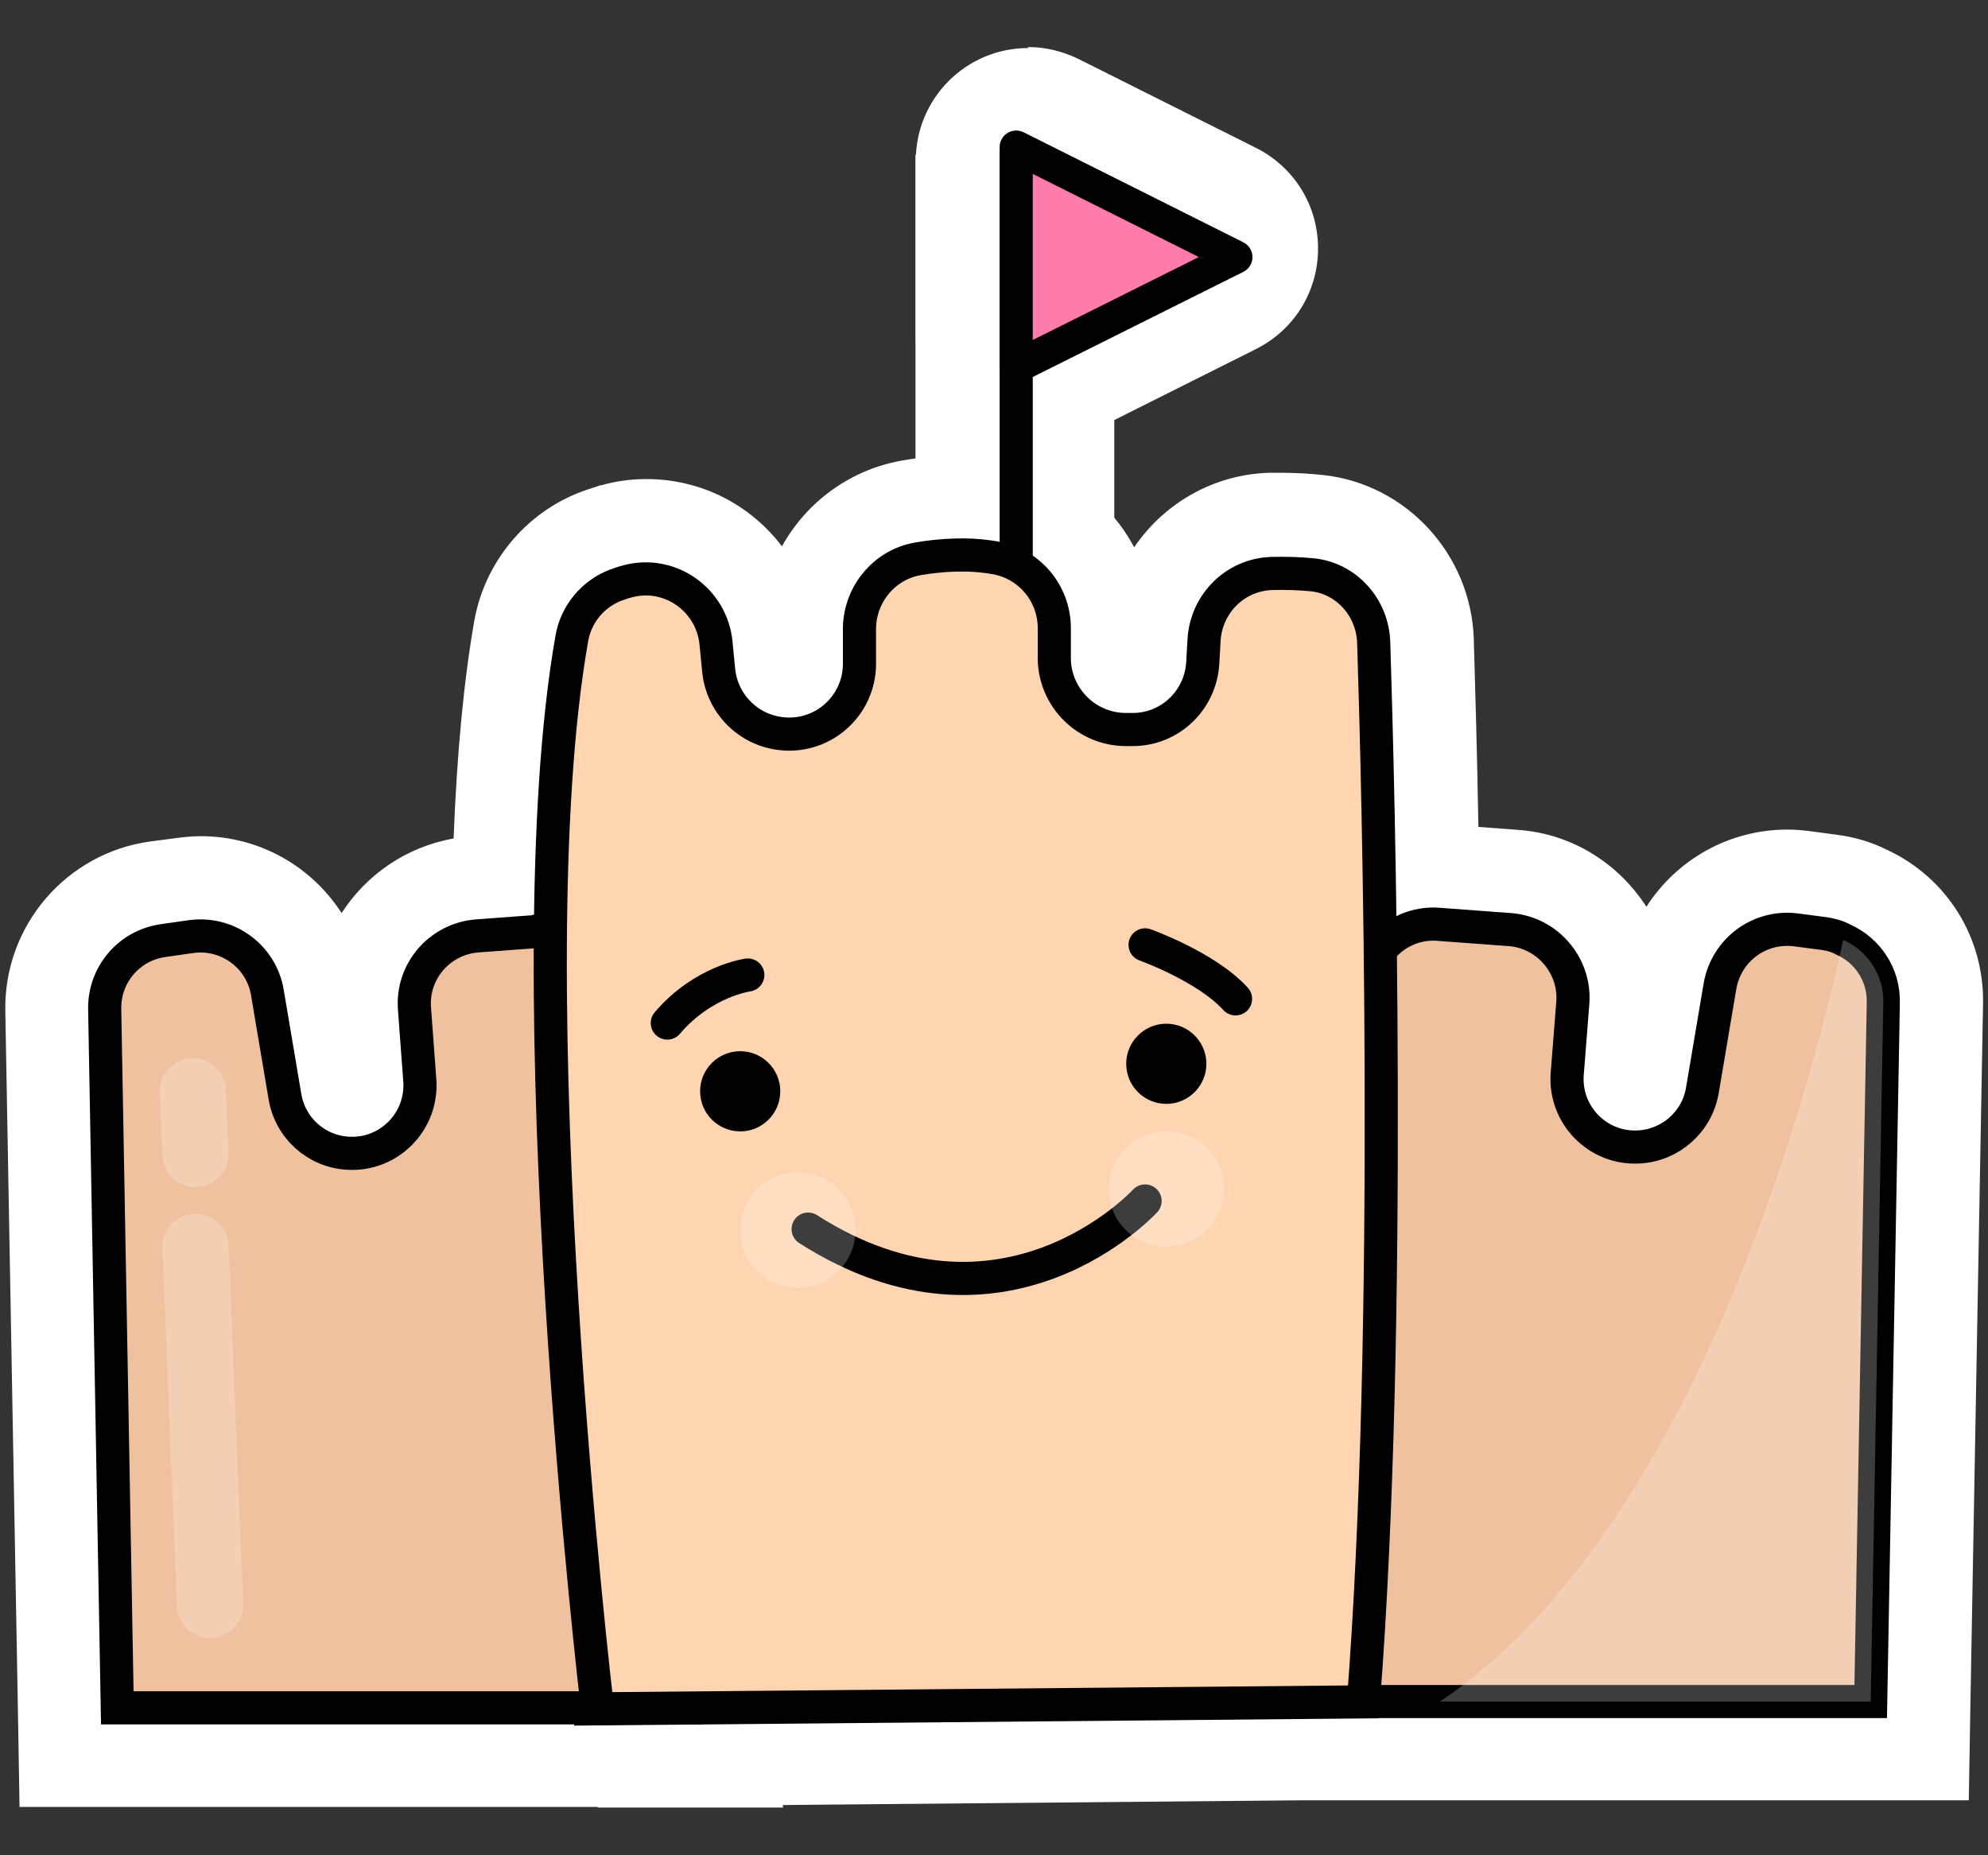 <svg width="30" height="28" viewBox="0 0 30 28" fill="none" xmlns="http://www.w3.org/2000/svg">
<rect x="0" y="0" width="30" height="28" fill="#333333" stroke="none"/>
<path d="M15.315 8.515V2.335" stroke="white" stroke-width="3" stroke-miterlimit="10"/>
<path d="M15.515 6.045C14.995 6.045 14.57 5.62 14.57 5.1V2.425C14.57 1.905 14.995 1.48 15.515 1.48C15.66 1.48 15.805 1.515 15.94 1.58L18.615 2.92C18.94 3.08 19.14 3.405 19.14 3.765C19.14 4.125 18.94 4.45 18.615 4.61L15.94 5.95C15.81 6.015 15.665 6.05 15.515 6.05V6.045Z" fill="#EAC3A0"/>
<path d="M15.515 2.22C15.545 2.22 15.575 2.225 15.605 2.24L18.28 3.58C18.425 3.655 18.425 3.86 18.28 3.93L15.605 5.27C15.575 5.285 15.545 5.29 15.515 5.29C15.41 5.29 15.32 5.205 15.32 5.095V2.42C15.32 2.305 15.415 2.225 15.515 2.225M15.515 0.725C14.58 0.725 13.82 1.485 13.82 2.42V5.095C13.82 6.03 14.58 6.79 15.515 6.79C15.775 6.79 16.04 6.73 16.275 6.61L18.95 5.27C19.53 4.98 19.89 4.4 19.89 3.75C19.89 3.1 19.53 2.52 18.95 2.23L16.275 0.89C16.04 0.775 15.78 0.71 15.515 0.71V0.725Z" fill="white"/>
<path d="M9.02 26.53L9.01 25.03L11.065 25.005V26.515L10.315 26.53H9.02Z" fill="#EAC3A0"/>
<path d="M10.315 25.765V25.78H9.02L10.315 25.765ZM11.815 24.265H10.3L9.005 24.28L9.02 27.28H11.815V24.265Z" fill="white"/>
<path d="M1.03 26.53L0.825 15.25C0.81 14.35 1.47 13.575 2.36 13.455L2.78 13.4C2.86 13.39 2.94 13.385 3.02 13.385C3.89 13.385 4.625 14.01 4.77 14.87L5.035 16.44C5.055 16.565 5.165 16.66 5.29 16.67C5.41 16.67 5.475 16.615 5.505 16.58C5.535 16.545 5.585 16.475 5.575 16.375L5.495 15.29C5.42 14.32 6.155 13.465 7.13 13.385L7.56 13.355C7.595 11.815 7.705 10.525 7.885 9.51C8 8.89 8.435 8.365 9.025 8.14C9.07 8.12 9.15 8.095 9.23 8.07C9.415 8.02 9.575 7.995 9.74 7.995C10.665 7.995 11.455 8.72 11.545 9.645L11.585 10.05C11.6 10.205 11.72 10.325 11.875 10.34C12.07 10.34 12.21 10.2 12.21 10.03V9.475C12.23 8.595 12.86 7.855 13.71 7.705C13.995 7.66 14.26 7.635 14.515 7.635C14.735 7.635 14.945 7.65 15.145 7.685C16.01 7.835 16.64 8.58 16.65 9.455L16.66 9.945C16.66 10.12 16.805 10.26 16.975 10.26H17.09C17.25 10.26 17.385 10.13 17.395 9.96L17.415 9.605C17.465 8.675 18.24 7.925 19.17 7.905H19.325C19.51 7.905 19.7 7.91 19.88 7.93C20.76 8.025 21.445 8.775 21.475 9.67C21.51 10.815 21.54 12.02 21.56 13.2C21.58 13.2 21.605 13.2 21.625 13.2C21.67 13.2 21.715 13.2 21.76 13.205L22.84 13.285C23.815 13.36 24.55 14.215 24.48 15.185L24.395 16.27C24.39 16.37 24.44 16.445 24.47 16.475C24.5 16.51 24.565 16.56 24.665 16.56C24.815 16.55 24.92 16.46 24.945 16.33L25.21 14.76C25.355 13.9 26.09 13.275 26.96 13.275C27.04 13.275 27.12 13.28 27.2 13.29L27.62 13.345C27.805 13.37 27.975 13.42 28.13 13.5C28.77 13.79 29.17 14.43 29.155 15.14L28.95 26.42H19.665L9.005 26.515H1.03V26.53Z" fill="#EAC3A0"/>
<path d="M14.525 8.375C14.69 8.375 14.86 8.385 15.03 8.415C15.535 8.505 15.905 8.94 15.91 9.455L15.92 9.95C15.92 10.535 16.4 11 16.985 11C16.985 11 16.99 11 16.995 11H17.1C17.66 11 18.12 10.56 18.155 9.995L18.175 9.64C18.205 9.09 18.65 8.655 19.2 8.64C19.245 8.64 19.29 8.64 19.335 8.64C19.495 8.64 19.655 8.645 19.81 8.665C20.33 8.72 20.72 9.165 20.74 9.685C20.765 10.52 20.815 12.22 20.835 14.33C21.025 14.095 21.315 13.945 21.635 13.945C21.66 13.945 21.685 13.945 21.715 13.945L22.795 14.025C23.355 14.07 23.78 14.565 23.74 15.125L23.655 16.205C23.61 16.8 24.085 17.305 24.675 17.305C24.695 17.305 24.715 17.305 24.735 17.305C25.215 17.28 25.615 16.925 25.695 16.45L25.96 14.88C26.045 14.38 26.475 14.02 26.97 14.02C27.015 14.02 27.065 14.02 27.11 14.03L27.53 14.085C27.63 14.1 27.725 14.125 27.815 14.175C28.18 14.335 28.43 14.705 28.42 15.125L28.23 25.67H19.68L10.31 25.755L9.015 25.77H1.77L1.58 15.225C1.57 14.705 1.95 14.26 2.47 14.185L2.89 14.13C2.935 14.125 2.985 14.12 3.03 14.12C3.525 14.12 3.96 14.475 4.045 14.98L4.31 16.55C4.39 17.025 4.785 17.375 5.265 17.405C5.285 17.405 5.305 17.405 5.325 17.405C5.915 17.405 6.39 16.9 6.345 16.305L6.265 15.225C6.22 14.66 6.645 14.17 7.21 14.125L8.29 14.045H8.32C8.335 12.395 8.425 10.85 8.64 9.63C8.705 9.27 8.96 8.965 9.305 8.83C9.36 8.81 9.415 8.79 9.475 8.775C9.57 8.75 9.665 8.735 9.755 8.735C10.285 8.735 10.76 9.145 10.81 9.705L10.85 10.11C10.9 10.62 11.305 11.03 11.82 11.075C11.85 11.075 11.88 11.075 11.915 11.075C12.495 11.075 12.97 10.605 12.975 10.02V9.47C12.99 8.96 13.35 8.52 13.855 8.43C14.06 8.395 14.29 8.37 14.53 8.37M14.53 6.87C14.24 6.87 13.93 6.895 13.615 6.95C12.82 7.09 12.17 7.58 11.8 8.245C11.33 7.625 10.59 7.23 9.755 7.23C9.525 7.23 9.295 7.26 9.07 7.325H9.05L9.03 7.335C8.935 7.365 8.84 7.395 8.75 7.43C7.925 7.75 7.32 8.485 7.16 9.355C7 10.26 6.895 11.365 6.845 12.655C6.13 12.78 5.525 13.205 5.155 13.78C4.7 13.075 3.915 12.62 3.03 12.62C2.915 12.62 2.8 12.63 2.685 12.645L2.265 12.7C1 12.875 0.06 13.97 0.08 15.25L0.27 25.795L0.295 27.27H9.02L10.33 27.255L19.7 27.17H28.235H29.71L29.735 25.695L29.925 15.15C29.945 14.15 29.38 13.245 28.475 12.825C28.245 12.71 27.995 12.635 27.73 12.6L27.32 12.545C27.205 12.53 27.09 12.52 26.975 12.52C26.09 12.52 25.3 12.975 24.845 13.685C24.43 13.04 23.735 12.585 22.915 12.525L22.31 12.48C22.29 11.32 22.26 10.34 22.24 9.635C22.195 8.365 21.225 7.31 19.975 7.17C19.78 7.15 19.565 7.135 19.335 7.135C19.28 7.135 19.22 7.135 19.165 7.135C18.32 7.155 17.565 7.595 17.115 8.26C16.755 7.58 16.095 7.07 15.285 6.93C15.035 6.885 14.78 6.865 14.52 6.865L14.53 6.87Z" fill="white"/>
<path d="M8.28 14.045L7.2 14.125C6.635 14.17 6.21 14.66 6.255 15.225L6.335 16.305C6.38 16.92 5.875 17.44 5.255 17.405C4.775 17.38 4.38 17.025 4.3 16.55L4.035 14.98C3.945 14.435 3.435 14.06 2.885 14.135L2.465 14.195C1.95 14.265 1.57 14.71 1.58 15.23L1.77 25.775H10.315L9.38 14.975C9.33 14.415 8.84 14 8.28 14.04V14.045Z" fill="#EFC19E" stroke="black" stroke-width="0.5" stroke-miterlimit="10"/>
<path d="M28.42 15.135L28.23 25.68H19.68L20.615 14.885C20.665 14.325 21.15 13.905 21.71 13.95L22.79 14.03C23.35 14.075 23.775 14.57 23.735 15.13L23.65 16.21C23.605 16.825 24.11 17.345 24.73 17.31C25.21 17.285 25.61 16.93 25.69 16.455L25.955 14.885C26.05 14.335 26.555 13.96 27.11 14.035L27.53 14.09C27.63 14.105 27.725 14.13 27.815 14.18C28.18 14.34 28.43 14.71 28.42 15.13V15.135Z" fill="#EFC19E" stroke="black" stroke-width="0.5" stroke-miterlimit="10"/>
<path d="M9.015 25.775C9.015 25.775 7.715 14.81 8.63 9.63C8.695 9.265 8.95 8.96 9.295 8.83C9.35 8.81 9.405 8.79 9.465 8.775C10.1 8.6 10.74 9.045 10.805 9.705L10.845 10.115C10.895 10.625 11.3 11.03 11.815 11.075C12.435 11.13 12.965 10.645 12.97 10.025V9.475C12.98 8.965 13.345 8.525 13.845 8.435C14.195 8.375 14.61 8.345 15.025 8.42C15.53 8.51 15.9 8.945 15.91 9.46V9.955C15.925 10.54 16.405 11.01 16.99 11.01H17.095C17.655 11.01 18.115 10.57 18.15 10.01L18.17 9.655C18.205 9.105 18.645 8.67 19.195 8.655C19.395 8.65 19.605 8.655 19.805 8.675C20.325 8.73 20.715 9.175 20.73 9.7C20.8 11.88 21.015 19.99 20.575 25.685L9.01 25.79L9.015 25.775Z" fill="#FFD4B0" stroke="black" stroke-width="0.5" stroke-miterlimit="10"/>
<path d="M11.17 17.075C11.504 17.075 11.775 16.804 11.775 16.47C11.775 16.136 11.504 15.865 11.17 15.865C10.836 15.865 10.565 16.136 10.565 16.47C10.565 16.804 10.836 17.075 11.17 17.075Z" fill="black"/>
<path d="M17.6 16.66C17.934 16.66 18.205 16.389 18.205 16.055C18.205 15.721 17.934 15.45 17.6 15.45C17.266 15.45 16.995 15.721 16.995 16.055C16.995 16.389 17.266 16.66 17.6 16.66Z" fill="black"/>
<path d="M17.28 18.125C17.28 18.125 15.16 20.445 12.195 18.55" stroke="black" stroke-width="0.5" stroke-miterlimit="10" stroke-linecap="round"/>
<path d="M11.285 14.715C11.285 14.715 10.61 14.805 10.07 15.44L11.285 14.715Z" fill="#FF7DFF"/>
<path d="M11.285 14.715C11.285 14.715 10.61 14.805 10.07 15.44" stroke="black" stroke-width="0.5" stroke-linecap="round" stroke-linejoin="round"/>
<path d="M17.28 14.26C17.28 14.26 18.205 14.59 18.645 15.075L17.28 14.26Z" fill="#FF7DFF"/>
<path d="M17.28 14.26C17.28 14.26 18.205 14.59 18.645 15.075" stroke="black" stroke-width="0.5" stroke-linecap="round" stroke-linejoin="round"/>
<g style="mix-blend-mode:overlay" opacity="0.24">
<path d="M12.04 19.435C12.52 19.435 12.91 19.046 12.91 18.565C12.91 18.085 12.52 17.695 12.04 17.695C11.559 17.695 11.17 18.085 11.17 18.565C11.17 19.046 11.559 19.435 12.04 19.435Z" fill="white"/>
</g>
<g style="mix-blend-mode:overlay" opacity="0.24">
<path d="M17.6 18.815C18.081 18.815 18.47 18.426 18.47 17.945C18.47 17.465 18.081 17.075 17.6 17.075C17.119 17.075 16.73 17.465 16.73 17.945C16.73 18.426 17.119 18.815 17.6 18.815Z" fill="white"/>
</g>
<path d="M15.335 8.435V2.26" stroke="black" stroke-width="0.5" stroke-miterlimit="10"/>
<path d="M15.335 2.22V5.535L18.65 3.88L15.335 2.22Z" fill="#FF7BAC" stroke="black" stroke-width="0.5" stroke-linejoin="round"/>
<g style="mix-blend-mode:overlay" opacity="0.24">
<path d="M28.42 15.135L28.23 25.68H21.73C25.605 23.07 27.345 16.335 27.815 14.185C28.18 14.345 28.43 14.715 28.42 15.135Z" fill="white"/>
</g>
<g style="mix-blend-mode:overlay" opacity="0.24">
<path d="M2.95 18.82L3.17 24.22" stroke="white" stroke-miterlimit="10" stroke-linecap="round"/>
</g>
<g style="mix-blend-mode:overlay" opacity="0.24">
<path d="M2.91 16.47L2.95 17.415" stroke="white" stroke-miterlimit="10" stroke-linecap="round"/>
</g>
</svg>
